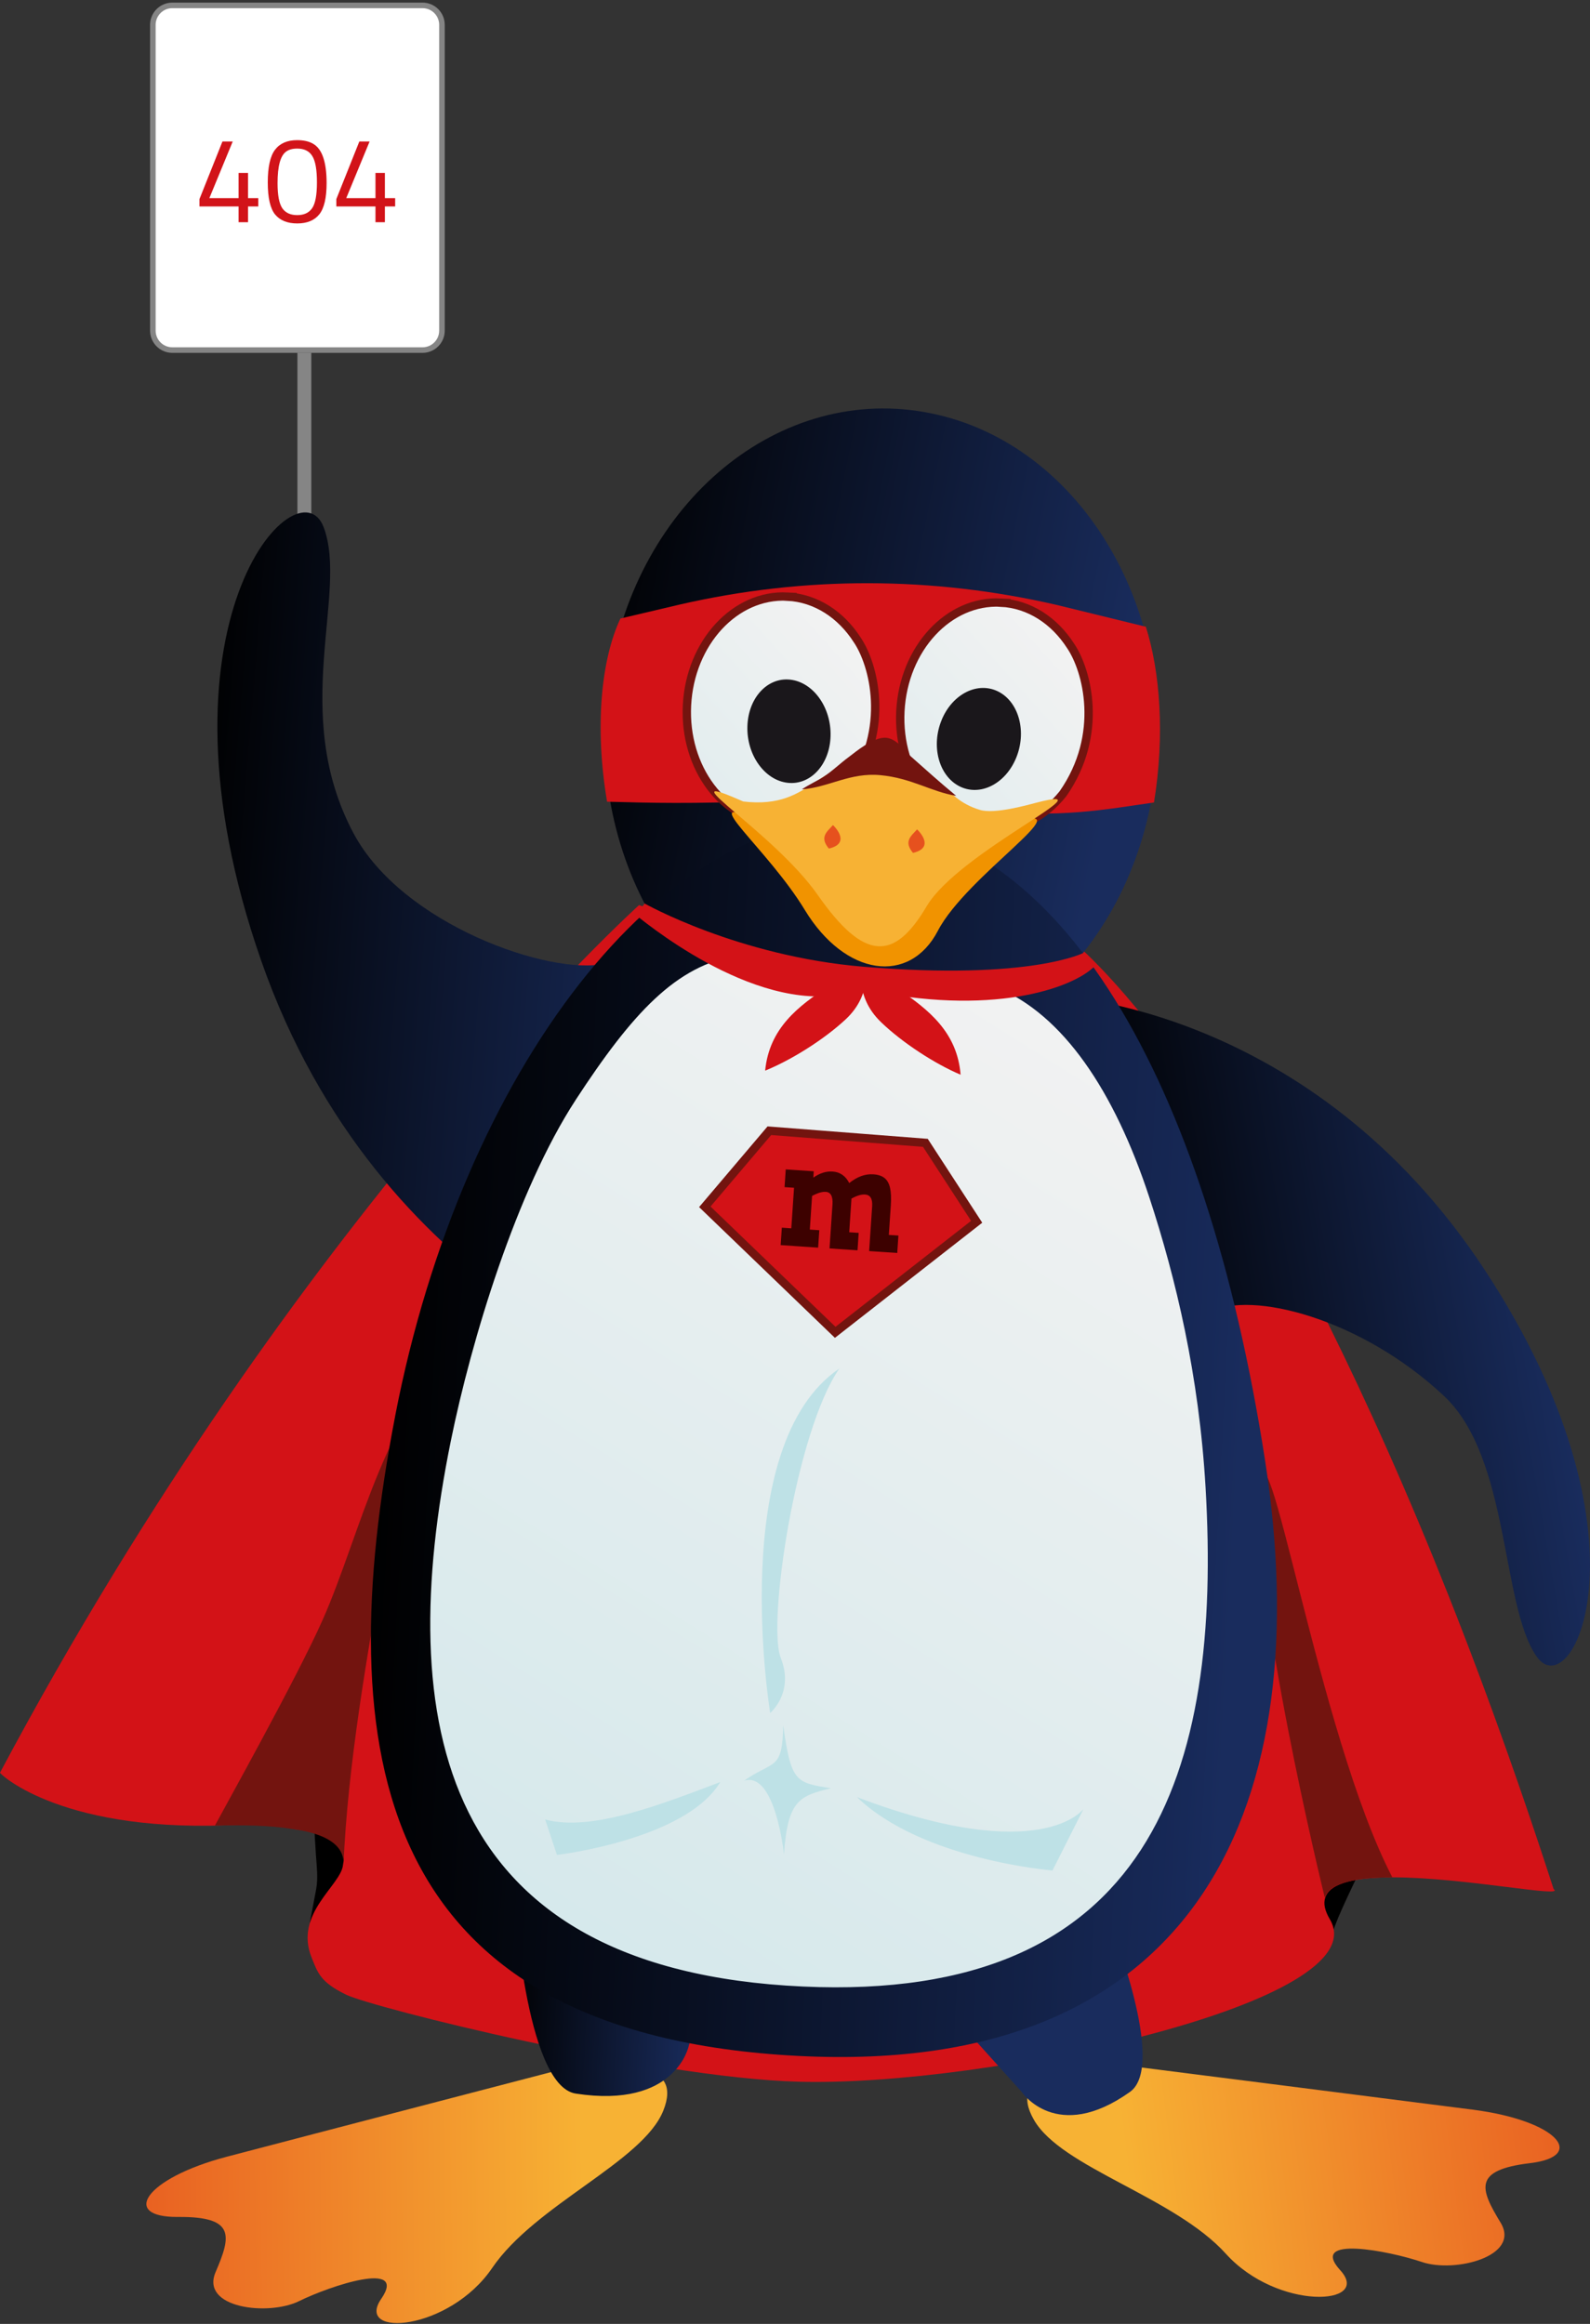 <?xml version="1.0" encoding="UTF-8"?>
<svg xmlns="http://www.w3.org/2000/svg" width="572" height="836" viewBox="0 0 572 836" fill="none">
  <rect x="0" y="0" width="572" height="836" fill="#333333" stroke="none"/>
  <g clip-path="url(#clip0_1481_36930)">
    <path d="M61.994 1.939H151.994C155.86 1.939 158.994 5.073 158.994 8.939V118.939C158.994 122.805 155.86 125.939 151.994 125.939H61.994C58.128 125.939 54.994 122.805 54.994 118.939V8.939L55.002 8.579C55.19 4.881 58.248 1.939 61.994 1.939Z" fill="white"></path>
    <path d="M61.994 1.939H151.994C155.86 1.939 158.994 5.073 158.994 8.939V118.939C158.994 122.805 155.86 125.939 151.994 125.939H61.994C58.128 125.939 54.994 122.805 54.994 118.939V8.939L55.002 8.579C55.19 4.881 58.248 1.939 61.994 1.939Z" stroke="#858585" stroke-width="2"></path>
    <path d="M85.834 79.939V74.263H71.754V71.624L80.026 50.9H83.722L75.318 71.272H85.834V62.208H89.222V71.272H92.918V74.263H89.222V79.939H85.834ZM106.891 50.416C109.296 50.416 111.247 50.87 112.743 51.779C115.911 53.657 117.495 58.35 117.495 65.859C117.495 71.169 116.615 74.924 114.855 77.124C113.095 79.294 110.455 80.379 106.935 80.379C103.415 80.379 100.76 79.309 98.971 77.168C97.211 74.997 96.331 71.154 96.331 65.639C96.331 60.096 97.196 56.179 98.927 53.892C100.687 51.574 103.341 50.416 106.891 50.416ZM106.935 53.452C105.263 53.452 103.943 53.803 102.975 54.508C100.892 55.945 99.851 59.743 99.851 65.903C99.851 70.245 100.423 73.251 101.567 74.924C102.711 76.566 104.5 77.388 106.935 77.388C109.369 77.388 111.159 76.552 112.303 74.879C113.447 73.207 114.019 70.113 114.019 65.596C114.019 61.049 113.461 57.895 112.347 56.136C111.261 54.346 109.457 53.452 106.935 53.452ZM135.076 79.939V74.263H120.996V71.624L129.268 50.9H132.964L124.56 71.272H135.076V62.208H138.464V71.272H142.16V74.263H138.464V79.939H135.076Z" fill="#D21319"></path>
    <line x1="109.494" y1="126.939" x2="109.494" y2="196.939" stroke="#858585" stroke-width="5"></line>
  </g>
  <path d="M113.764 679.487C114.494 675.397 113.914 671.277 113.644 667.167C113.124 659.197 112.474 650.707 114.104 642.827C115.284 637.127 115.984 628.657 120.034 624.087C122.004 629.227 125.934 633.567 127.184 639.157C129.124 647.807 131.894 656.997 131.954 665.837C132.014 674.797 127.174 681.857 119.924 687.097C117.514 688.837 113.264 689.507 111.444 691.677C111.444 691.677 113.174 682.797 113.764 679.487Z" fill="black"></path>
  <path d="M479.404 696.077C479.404 690.667 501.014 651.407 501.714 643.517C502.214 637.827 491.194 637.057 485.994 632.807C482.444 629.907 474.694 647.207 472.904 650.567C469.254 657.417 468.214 665.387 468.184 673.177C468.174 677.357 470.414 681.577 472.104 685.577C473.584 689.067 475.304 692.737 478.724 694.897L479.404 696.077Z" fill="black"></path>
  <path d="M501.054 675.357C488.494 675.367 478.434 677.087 476.744 682.727C476.064 684.757 476.554 687.297 478.424 690.467C496.044 720.297 354.924 750.757 287.254 748.877C234.074 747.397 133.884 722.117 124.564 717.587C115.234 713.047 114.344 709.797 112.074 704.127C105.754 688.327 122.684 678.257 123.394 670.897L123.614 669.387C123.904 665.807 121.724 659.847 105.924 658.027C105.924 658.027 98.654 655.697 87.374 656.357C22.884 660.167 -0.006 638.167 -0.006 637.727C107.344 436.047 229.904 325.597 229.904 325.597L306.234 354.267L387.154 339.697C387.154 339.697 409.634 358.587 435.734 400.287C457.604 435.247 485.894 487.447 515.934 561.107C530.014 595.697 544.514 635.047 558.904 679.557C563.584 682.967 527.014 675.397 501.064 675.347L501.054 675.357Z" fill="#D31217"></path>
  <path d="M138.524 559.257C132.184 594.247 125.004 635.736 123.554 671.216C123.844 667.636 123.114 660.257 104.594 657.887C99.704 657.147 93.334 656.407 77.334 656.697C80.004 651.657 106.874 603.527 116.154 582.547C130.024 551.187 138.964 504.777 168.194 482.937C155.474 507.987 143.604 531.147 138.534 559.247L138.524 559.257Z" fill="#73140F"></path>
  <path d="M500.914 675.357C488.354 675.367 478.294 677.087 476.604 682.727C475.474 678.187 450.324 574.697 453.034 535.607C455.354 501.997 474.184 624.097 500.904 675.367L500.914 675.357Z" fill="#73140F"></path>
  <g style="mix-blend-mode:multiply">
    <path d="M134.224 216.537C134.224 216.537 134.194 216.467 134.154 216.467C134.114 216.467 134.094 216.497 134.094 216.537C134.094 216.577 134.124 216.607 134.154 216.607C134.184 216.607 134.224 216.577 134.224 216.547V216.537Z" fill="#2E2D2C"></path>
  </g>
  <g style="mix-blend-mode:multiply">
    <path d="M157.444 263.997C157.444 263.997 157.474 264.067 157.504 264.067C157.534 264.067 157.574 264.037 157.574 264.007C157.574 263.977 157.544 263.937 157.504 263.937C157.464 263.937 157.444 263.967 157.444 263.997Z" fill="#2E2D2C"></path>
  </g>
  <g style="mix-blend-mode:multiply">
    <path d="M122.544 192.807C122.544 192.807 122.514 192.737 122.474 192.737C122.434 192.737 122.404 192.767 122.404 192.797C122.404 192.827 122.434 192.867 122.474 192.867C122.514 192.867 122.544 192.837 122.544 192.807Z" fill="#2E2D2C"></path>
  </g>
  <path d="M219.104 243.747C209.234 307.267 245.084 367.687 299.164 378.707C353.244 389.727 405.084 347.167 414.954 283.647C424.824 220.117 388.974 159.697 334.894 148.677C280.814 137.657 228.974 180.217 219.104 243.747Z" fill="url(#paint0_linear_1481_36930)"></path>
  <path d="M415.134 288.687C398.014 291.117 380.854 294.557 353.654 291.467C344.794 290.457 334.104 276.137 317.634 276.037C300.844 275.927 282.414 287.897 276.374 288.137C248.484 289.227 234.234 288.827 218.394 288.407C213.814 261.287 216.334 237.067 223.194 222.507L244.544 217.477C289.434 207.167 335.364 207.277 380.194 217.627L412.214 225.467C417.344 241.657 419.094 264.477 415.144 288.697L415.134 288.687Z" fill="#D31217"></path>
  <path d="M380.284 695.467L386.024 745.767C386.024 745.767 362.044 745.377 371.974 762.627C381.914 779.877 422.434 790.217 441.014 810.777C459.584 831.337 493.754 829.417 482.164 816.707C470.564 803.997 499.714 809.727 511.544 813.737C523.374 817.747 547.214 811.697 539.824 799.557C532.454 787.417 529.804 780.647 550.394 778.177C570.984 775.717 560.414 762.877 529.864 758.937C499.314 754.997 402.394 742.717 402.394 742.717L397.784 693.367L380.284 695.457V695.467Z" fill="url(#paint1_linear_1481_36930)"></path>
  <path d="M367.494 752.477C367.494 752.477 380.054 771.377 406.514 752.537C419.944 742.987 399.294 691.787 399.294 691.787L326.844 707.317L367.494 752.477Z" fill="url(#paint2_linear_1481_36930)"></path>
  <path d="M220.794 693.847L222.284 744.417C222.284 744.417 245.994 740.967 238.604 759.327C231.224 777.697 192.544 793.107 177.074 815.857C161.604 838.607 127.474 841.067 137.144 826.987C146.824 812.917 118.754 822.307 107.614 827.797C96.464 833.277 71.984 830.327 77.564 817.357C83.134 804.387 84.794 797.337 64.044 797.527C43.294 797.717 51.934 783.647 81.644 775.847C111.354 768.037 205.634 743.497 205.634 743.497L203.154 694.017L220.794 693.857V693.847Z" fill="url(#paint3_linear_1481_36930)"></path>
  <path d="M247.774 735.997C247.774 735.997 243.224 758.707 207.124 753.147C188.804 750.327 184.874 681.437 184.874 681.437L253.304 716.797L247.774 735.997Z" fill="url(#paint4_linear_1481_36930)"></path>
  <path d="M241.784 497.317C241.784 497.317 136.404 467.107 93.954 345.567C51.514 224.027 107.274 165.817 116.394 189.557C125.514 213.307 103.964 256.217 127.194 299.787C144.674 332.587 197.984 351.127 217.624 346.637C221.684 373.027 241.784 497.317 241.784 497.317Z" fill="url(#paint5_linear_1481_36930)"></path>
  <path d="M380.194 358.327C380.194 358.327 471.774 361.707 534.274 457.057C596.774 552.407 565.674 614.377 552.794 595.917C539.914 577.467 543.294 524.597 519.544 502.257C489.924 474.377 449.954 464.017 435.254 472.097C425.814 450.287 380.194 358.327 380.194 358.327Z" fill="url(#paint6_linear_1481_36930)"></path>
  <path d="M142.174 509.346C118.834 630.016 134.354 731.786 287.264 739.606C433.064 747.066 473.934 646.816 455.104 525.356C433.654 386.996 381.124 298.736 310.004 295.096C238.884 291.456 166.404 384.016 142.164 509.346H142.174Z" fill="url(#paint7_linear_1481_36930)"></path>
  <path d="M207.134 395.636C185.804 428.316 169.534 482.156 162.174 518.406C141.714 619.256 157.584 708.616 288.854 714.636C414.024 720.366 439.684 637.546 433.704 535.146C431.344 494.776 423.034 459.886 413.484 430.796C400.804 392.176 382.354 365.086 358.724 355.286C352.044 352.516 317.144 353.776 308.574 353.266C302.624 352.916 270.594 342.936 265.344 343.756C243.294 347.216 227.444 364.506 207.124 395.636H207.134Z" fill="url(#paint8_linear_1481_36930)"></path>
  <path d="M283.274 214.627C293.594 215.157 302.554 221.137 308.354 230.157C314.294 238.837 320.524 262.027 305.634 283.377C298.944 291.757 289.424 296.797 279.104 296.267C260.304 295.307 245.994 276.247 247.144 253.697C248.294 231.147 264.474 213.647 283.284 214.617L283.274 214.627Z" fill="url(#paint9_linear_1481_36930)" stroke="#73140F" stroke-width="3" stroke-miterlimit="10"></path>
  <path d="M360.044 216.787C370.364 217.317 379.324 223.297 385.124 232.317C391.064 240.997 397.294 264.187 382.404 285.537C375.714 293.917 366.194 298.957 355.874 298.427C337.074 297.467 322.764 278.407 323.914 255.857C325.064 233.307 341.244 215.807 360.054 216.777L360.044 216.787Z" fill="url(#paint10_linear_1481_36930)" stroke="#73140F" stroke-width="3" stroke-miterlimit="10"></path>
  <path d="M338.804 258.897C334.874 268.267 337.674 278.967 345.054 282.807C352.424 286.637 361.584 282.137 365.504 272.767C369.434 263.377 366.634 252.687 359.254 248.847C351.874 245.017 342.724 249.507 338.794 258.897H338.804Z" fill="#1A171B"></path>
  <path d="M268.874 261.397C268.614 271.637 275.104 280.687 283.374 281.607C291.634 282.527 298.544 274.967 298.794 264.727C299.054 254.467 292.564 245.427 284.294 244.497C276.024 243.577 269.124 251.127 268.874 261.387V261.397Z" fill="#1A171B"></path>
  <path d="M378.644 672.887C378.644 672.887 331.924 669.197 308.284 646.497C374.684 671.677 389.774 650.767 389.774 650.767L378.644 672.877V672.887ZM280.884 596.457C285.844 608.887 277.074 616.227 277.074 616.227C277.074 616.227 261.214 519.937 301.964 492.307C286.384 514.717 275.934 584.017 280.884 596.447V596.457ZM200.364 667.277L196.114 654.537C212.814 659.077 238.164 648.977 259.104 641.087C246.644 661.877 200.364 667.287 200.364 667.287V667.277ZM282.034 667.087C282.034 667.087 278.944 637.067 267.654 640.597C278.364 633.117 281.494 637.157 281.754 620.647C284.624 641.217 286.314 641.277 298.944 643.307C287.704 646.047 283.354 647.467 282.034 667.087Z" fill="#BEE1E6"></path>
  <path d="M309.424 350.566C309.854 357.606 312.034 362.996 317.014 367.776C324.614 375.076 336.214 382.656 345.574 386.616C344.364 371.346 334.044 363.166 323.094 355.786C320.404 353.976 312.974 345.986 309.434 350.556L309.424 350.566Z" fill="#D31217"></path>
  <path d="M311.994 349.716C311.444 356.756 309.184 362.106 304.124 366.796C296.404 373.956 284.674 381.346 275.264 385.146C276.734 369.906 287.174 361.896 298.254 354.706C300.974 352.946 308.534 345.086 312.004 349.716H311.994Z" fill="#D31217"></path>
  <path d="M390.064 342.676C390.064 342.676 393.954 347.436 393.734 347.646C385.784 355.596 356.424 365.916 310.154 355.756C277.544 368.056 235.804 334.826 228.594 329.056C228.344 328.856 230.324 327.326 231.904 325.026C231.904 325.026 265.484 344.046 310.874 347.796C371.054 352.766 390.054 342.676 390.054 342.676H390.064Z" fill="#D31217"></path>
  <path d="M271.564 294.997C272.214 295.307 272.854 295.627 273.494 295.937C296.414 298.877 296.124 278.627 319.814 280.967C336.444 282.617 335.274 294.157 347.854 298.407C352.424 299.957 362.544 296.617 365.504 295.707C390.074 288.167 347.764 314.917 337.414 334.817C327.214 354.417 304.064 351.317 289.504 327.307C276.144 305.287 249.834 284.417 271.574 295.007L271.564 294.997Z" fill="#F19300"></path>
  <path d="M265.154 287.367C265.904 287.687 266.644 288.007 267.374 288.327C293.644 291.437 293.154 271.177 320.304 273.697C339.364 275.457 338.114 287.007 352.534 291.357C357.784 292.937 369.344 289.667 372.734 288.787C400.814 281.417 345.044 306.247 333.334 326.067C321.794 345.607 311.054 346.107 294.194 321.977C278.734 299.847 240.184 276.627 265.154 287.367Z" fill="#F7B234"></path>
  <path d="M299.664 296.816C299.664 296.816 306.654 303.286 298.184 305.266C294.734 301.146 297.444 299.246 299.664 296.816Z" fill="#E6511E"></path>
  <path d="M329.924 298.367C329.924 298.367 336.914 304.837 328.444 306.817C324.994 302.697 327.714 300.797 329.924 298.367Z" fill="#E6511E"></path>
  <path d="M344.024 286.307C334.864 284.797 328.014 279.917 316.724 278.857C305.734 277.827 298.294 283.217 288.454 283.977C290.834 282.337 294.204 280.797 296.064 279.567C299.574 277.317 302.094 274.707 305.404 272.287C307.684 270.587 314.244 264.987 318.824 265.407C322.814 265.807 325.804 270.467 327.634 272.077C332.934 276.787 338.124 281.447 343.634 286.007C343.734 286.117 343.824 286.177 344.024 286.297V286.307Z" fill="#73140F"></path>
  <path d="M253.553 434.137L276.773 406.767L332.903 411.127L351.353 439.527L300.463 479.297L253.553 434.137Z" fill="#D31217" stroke="#73140F" stroke-width="3" stroke-miterlimit="10"></path>
  <path d="M305.513 425.587C308.383 423.297 311.273 422.247 314.163 422.447C315.863 422.557 317.203 422.997 318.173 423.757C319.143 424.517 319.813 425.687 320.183 427.277C320.553 428.867 320.653 430.967 320.473 433.597L319.753 444.247L323.203 444.477L322.783 450.747L312.673 450.067L313.753 433.977C313.933 431.267 313.093 429.847 311.213 429.717C309.863 429.627 308.233 430.117 306.313 431.187L305.503 443.287L308.913 443.517L308.493 449.787L298.423 449.107L299.483 433.297C299.683 430.397 298.873 428.877 297.063 428.757C295.783 428.667 294.143 429.157 292.143 430.227L291.333 442.327L294.743 442.557L294.323 448.827L280.843 447.917L281.263 441.647L284.673 441.877L285.653 427.287L282.243 427.057L282.673 420.677L292.743 421.357L292.593 423.637C294.903 422.027 297.213 421.287 299.513 421.447C302.193 421.627 304.193 423.007 305.503 425.577L305.513 425.587Z" fill="#3D0100"></path>
  <defs>
    <linearGradient id="paint0_linear_1481_36930" x1="400.202" y1="279.789" x2="203.867" y2="239.773" gradientUnits="userSpaceOnUse">
      <stop stop-color="#192C5D"></stop>
      <stop offset="1"></stop>
    </linearGradient>
    <linearGradient id="paint1_linear_1481_36930" x1="403.497" y1="767.238" x2="591.673" y2="743.466" gradientUnits="userSpaceOnUse">
      <stop stop-color="#F7B234"></stop>
      <stop offset="1" stop-color="#E6511E"></stop>
    </linearGradient>
    <linearGradient id="paint2_linear_1481_36930" x1="350.697" y1="708.97" x2="268.257" y2="666.311" gradientUnits="userSpaceOnUse">
      <stop stop-color="#192C5D"></stop>
      <stop offset="1"></stop>
    </linearGradient>
    <linearGradient id="paint3_linear_1481_36930" x1="209.882" y1="767.638" x2="20.411" y2="769.49" gradientUnits="userSpaceOnUse">
      <stop stop-color="#F7B234"></stop>
      <stop offset="1" stop-color="#E6511E"></stop>
    </linearGradient>
    <linearGradient id="paint4_linear_1481_36930" x1="251.752" y1="723.098" x2="181.758" y2="719.43" gradientUnits="userSpaceOnUse">
      <stop stop-color="#192C5D"></stop>
      <stop offset="1"></stop>
    </linearGradient>
    <linearGradient id="paint5_linear_1481_36930" x1="252.46" y1="346.734" x2="65.072" y2="331.163" gradientUnits="userSpaceOnUse">
      <stop stop-color="#192C5D"></stop>
      <stop offset="1"></stop>
    </linearGradient>
    <linearGradient id="paint6_linear_1481_36930" x1="556.512" y1="463.568" x2="403.156" y2="490.251" gradientUnits="userSpaceOnUse">
      <stop stop-color="#192C5D"></stop>
      <stop offset="1"></stop>
    </linearGradient>
    <linearGradient id="paint7_linear_1481_36930" x1="458.886" y1="525.747" x2="133.612" y2="508.698" gradientUnits="userSpaceOnUse">
      <stop offset="0.04" stop-color="#192C5D"></stop>
      <stop offset="0.08" stop-color="#172958"></stop>
      <stop offset="0.71" stop-color="#060B18"></stop>
      <stop offset="1"></stop>
    </linearGradient>
    <linearGradient id="paint8_linear_1481_36930" x1="415.06" y1="381.036" x2="45.42" y2="970.544" gradientUnits="userSpaceOnUse">
      <stop stop-color="#F2F2F2"></stop>
      <stop offset="1" stop-color="#BEE1E6"></stop>
    </linearGradient>
    <linearGradient id="paint9_linear_1481_36930" x1="307.569" y1="231.698" x2="120.396" y2="400.1" gradientUnits="userSpaceOnUse">
      <stop stop-color="#F2F2F2"></stop>
      <stop offset="1" stop-color="#BEE1E6"></stop>
    </linearGradient>
    <linearGradient id="paint10_linear_1481_36930" x1="384.339" y1="233.855" x2="197.167" y2="402.247" gradientUnits="userSpaceOnUse">
      <stop stop-color="#F2F2F2"></stop>
      <stop offset="1" stop-color="#BEE1E6"></stop>
    </linearGradient>
    <clipPath id="clip0_1481_36930">
      <rect width="214" height="196" fill="white" transform="translate(-0.006 0.939)"></rect>
    </clipPath>
  </defs>
</svg>
